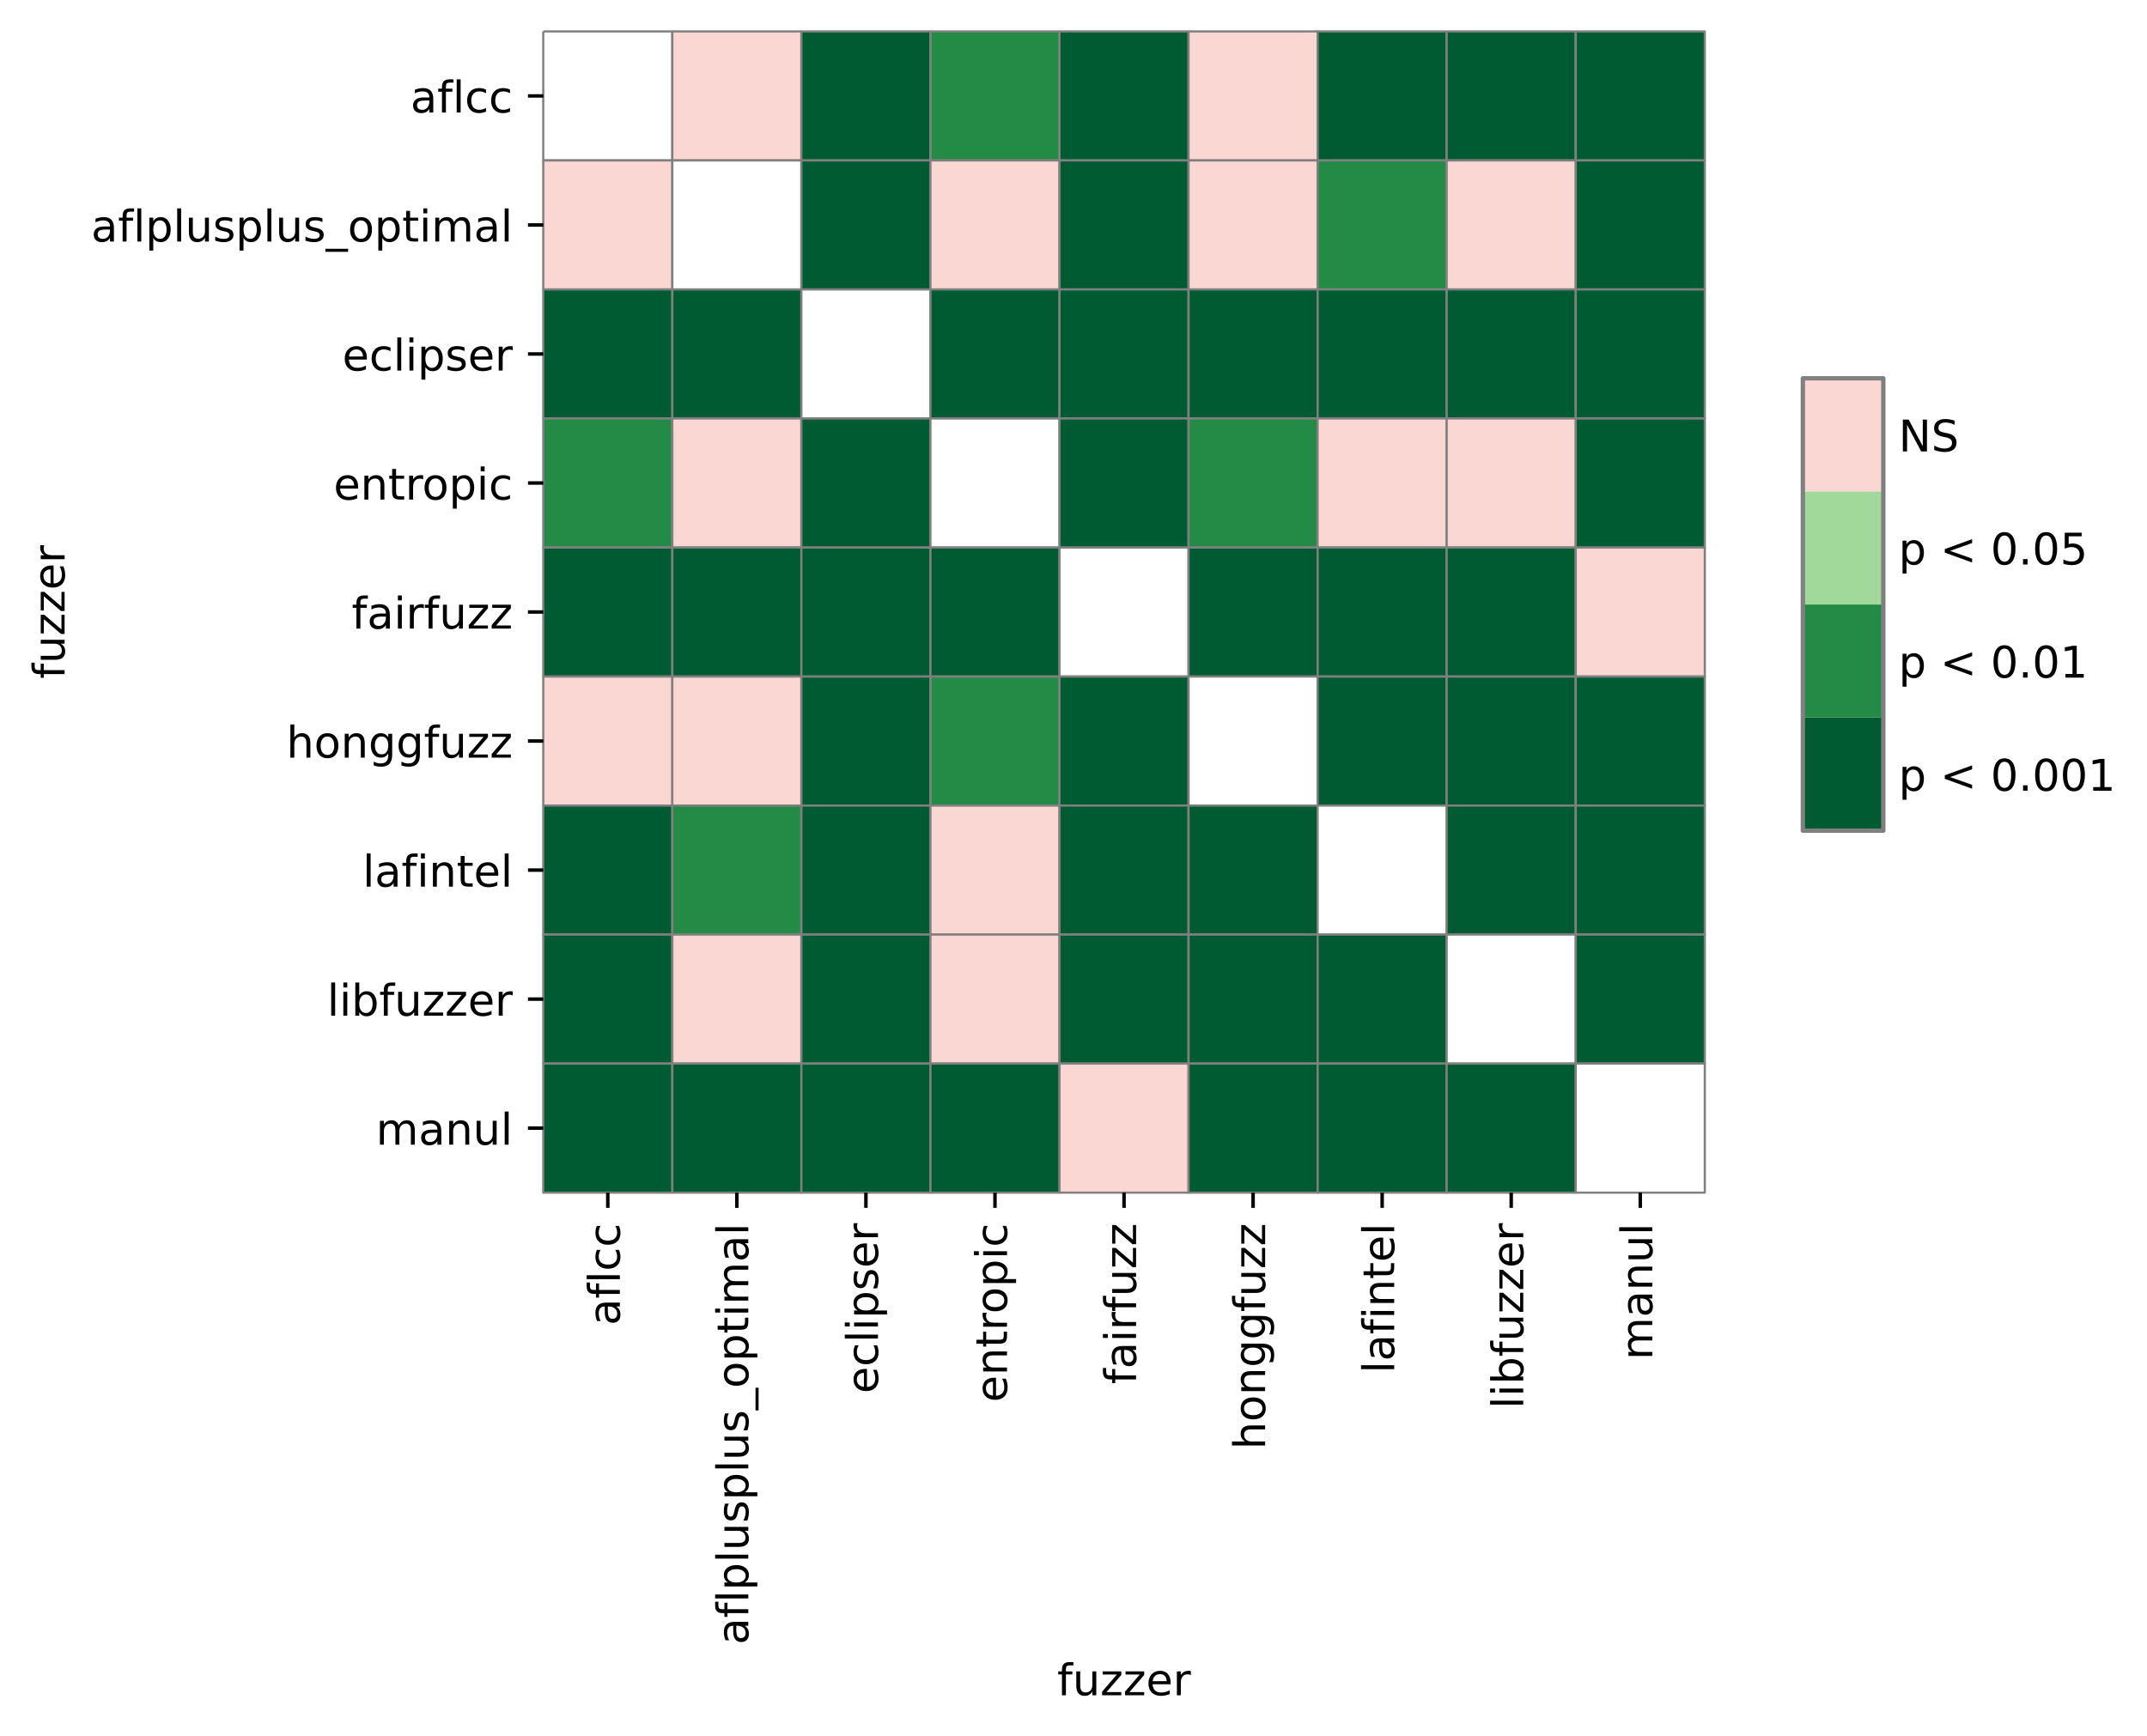<?xml version="1.0" encoding="utf-8" standalone="no"?>
<!DOCTYPE svg PUBLIC "-//W3C//DTD SVG 1.1//EN"
  "http://www.w3.org/Graphics/SVG/1.1/DTD/svg11.dtd">
<!-- Created with matplotlib (https://matplotlib.org/) -->
<svg height="397.776pt" version="1.1" viewBox="0 0 491.885 397.776" width="491.885pt" xmlns="http://www.w3.org/2000/svg" xmlns:xlink="http://www.w3.org/1999/xlink">
 <defs>
  <style type="text/css">*{stroke-linecap:butt;stroke-linejoin:round;}</style>
 </defs>
 <g id="figure_1">
  <g id="patch_1">
   <path d="M 0 397.776 
L 491.885 397.776 
L 491.885 0 
L 0 0 
z
" style="fill:#ffffff;"/>
  </g>
  <g id="axes_1">
   <g id="patch_2">
    <path d="M 124.464 273.312 
L 390.576 273.312 
L 390.576 7.2 
L 124.464 7.2 
z
" style="fill:#ffffff;"/>
   </g>
   <g id="QuadMesh_1">
    <path d="M 124.464 7.2 
L 154.032 7.2 
L 154.032 36.768 
L 124.464 36.768 
L 124.464 7.2 
" style="fill:#ffffff;stroke:#808080;stroke-width:0.5;"/>
    <path d="M 154.032 7.2 
L 183.6 7.2 
L 183.6 36.768 
L 154.032 36.768 
L 154.032 7.2 
" style="fill:#fbd7d4;stroke:#808080;stroke-width:0.5;"/>
    <path d="M 183.6 7.2 
L 213.168 7.2 
L 213.168 36.768 
L 183.6 36.768 
L 183.6 7.2 
" style="fill:#005a32;stroke:#808080;stroke-width:0.5;"/>
    <path d="M 213.168 7.2 
L 242.736 7.2 
L 242.736 36.768 
L 213.168 36.768 
L 213.168 7.2 
" style="fill:#238b45;stroke:#808080;stroke-width:0.5;"/>
    <path d="M 242.736 7.2 
L 272.304 7.2 
L 272.304 36.768 
L 242.736 36.768 
L 242.736 7.2 
" style="fill:#005a32;stroke:#808080;stroke-width:0.5;"/>
    <path d="M 272.304 7.2 
L 301.872 7.2 
L 301.872 36.768 
L 272.304 36.768 
L 272.304 7.2 
" style="fill:#fbd7d4;stroke:#808080;stroke-width:0.5;"/>
    <path d="M 301.872 7.2 
L 331.44 7.2 
L 331.44 36.768 
L 301.872 36.768 
L 301.872 7.2 
" style="fill:#005a32;stroke:#808080;stroke-width:0.5;"/>
    <path d="M 331.44 7.2 
L 361.008 7.2 
L 361.008 36.768 
L 331.44 36.768 
L 331.44 7.2 
" style="fill:#005a32;stroke:#808080;stroke-width:0.5;"/>
    <path d="M 361.008 7.2 
L 390.576 7.2 
L 390.576 36.768 
L 361.008 36.768 
L 361.008 7.2 
" style="fill:#005a32;stroke:#808080;stroke-width:0.5;"/>
    <path d="M 124.464 36.768 
L 154.032 36.768 
L 154.032 66.336 
L 124.464 66.336 
L 124.464 36.768 
" style="fill:#fbd7d4;stroke:#808080;stroke-width:0.5;"/>
    <path d="M 154.032 36.768 
L 183.6 36.768 
L 183.6 66.336 
L 154.032 66.336 
L 154.032 36.768 
" style="fill:#ffffff;stroke:#808080;stroke-width:0.5;"/>
    <path d="M 183.6 36.768 
L 213.168 36.768 
L 213.168 66.336 
L 183.6 66.336 
L 183.6 36.768 
" style="fill:#005a32;stroke:#808080;stroke-width:0.5;"/>
    <path d="M 213.168 36.768 
L 242.736 36.768 
L 242.736 66.336 
L 213.168 66.336 
L 213.168 36.768 
" style="fill:#fbd7d4;stroke:#808080;stroke-width:0.5;"/>
    <path d="M 242.736 36.768 
L 272.304 36.768 
L 272.304 66.336 
L 242.736 66.336 
L 242.736 36.768 
" style="fill:#005a32;stroke:#808080;stroke-width:0.5;"/>
    <path d="M 272.304 36.768 
L 301.872 36.768 
L 301.872 66.336 
L 272.304 66.336 
L 272.304 36.768 
" style="fill:#fbd7d4;stroke:#808080;stroke-width:0.5;"/>
    <path d="M 301.872 36.768 
L 331.44 36.768 
L 331.44 66.336 
L 301.872 66.336 
L 301.872 36.768 
" style="fill:#238b45;stroke:#808080;stroke-width:0.5;"/>
    <path d="M 331.44 36.768 
L 361.008 36.768 
L 361.008 66.336 
L 331.44 66.336 
L 331.44 36.768 
" style="fill:#fbd7d4;stroke:#808080;stroke-width:0.5;"/>
    <path d="M 361.008 36.768 
L 390.576 36.768 
L 390.576 66.336 
L 361.008 66.336 
L 361.008 36.768 
" style="fill:#005a32;stroke:#808080;stroke-width:0.5;"/>
    <path d="M 124.464 66.336 
L 154.032 66.336 
L 154.032 95.904 
L 124.464 95.904 
L 124.464 66.336 
" style="fill:#005a32;stroke:#808080;stroke-width:0.5;"/>
    <path d="M 154.032 66.336 
L 183.6 66.336 
L 183.6 95.904 
L 154.032 95.904 
L 154.032 66.336 
" style="fill:#005a32;stroke:#808080;stroke-width:0.5;"/>
    <path d="M 183.6 66.336 
L 213.168 66.336 
L 213.168 95.904 
L 183.6 95.904 
L 183.6 66.336 
" style="fill:#ffffff;stroke:#808080;stroke-width:0.5;"/>
    <path d="M 213.168 66.336 
L 242.736 66.336 
L 242.736 95.904 
L 213.168 95.904 
L 213.168 66.336 
" style="fill:#005a32;stroke:#808080;stroke-width:0.5;"/>
    <path d="M 242.736 66.336 
L 272.304 66.336 
L 272.304 95.904 
L 242.736 95.904 
L 242.736 66.336 
" style="fill:#005a32;stroke:#808080;stroke-width:0.5;"/>
    <path d="M 272.304 66.336 
L 301.872 66.336 
L 301.872 95.904 
L 272.304 95.904 
L 272.304 66.336 
" style="fill:#005a32;stroke:#808080;stroke-width:0.5;"/>
    <path d="M 301.872 66.336 
L 331.44 66.336 
L 331.44 95.904 
L 301.872 95.904 
L 301.872 66.336 
" style="fill:#005a32;stroke:#808080;stroke-width:0.5;"/>
    <path d="M 331.44 66.336 
L 361.008 66.336 
L 361.008 95.904 
L 331.44 95.904 
L 331.44 66.336 
" style="fill:#005a32;stroke:#808080;stroke-width:0.5;"/>
    <path d="M 361.008 66.336 
L 390.576 66.336 
L 390.576 95.904 
L 361.008 95.904 
L 361.008 66.336 
" style="fill:#005a32;stroke:#808080;stroke-width:0.5;"/>
    <path d="M 124.464 95.904 
L 154.032 95.904 
L 154.032 125.472 
L 124.464 125.472 
L 124.464 95.904 
" style="fill:#238b45;stroke:#808080;stroke-width:0.5;"/>
    <path d="M 154.032 95.904 
L 183.6 95.904 
L 183.6 125.472 
L 154.032 125.472 
L 154.032 95.904 
" style="fill:#fbd7d4;stroke:#808080;stroke-width:0.5;"/>
    <path d="M 183.6 95.904 
L 213.168 95.904 
L 213.168 125.472 
L 183.6 125.472 
L 183.6 95.904 
" style="fill:#005a32;stroke:#808080;stroke-width:0.5;"/>
    <path d="M 213.168 95.904 
L 242.736 95.904 
L 242.736 125.472 
L 213.168 125.472 
L 213.168 95.904 
" style="fill:#ffffff;stroke:#808080;stroke-width:0.5;"/>
    <path d="M 242.736 95.904 
L 272.304 95.904 
L 272.304 125.472 
L 242.736 125.472 
L 242.736 95.904 
" style="fill:#005a32;stroke:#808080;stroke-width:0.5;"/>
    <path d="M 272.304 95.904 
L 301.872 95.904 
L 301.872 125.472 
L 272.304 125.472 
L 272.304 95.904 
" style="fill:#238b45;stroke:#808080;stroke-width:0.5;"/>
    <path d="M 301.872 95.904 
L 331.44 95.904 
L 331.44 125.472 
L 301.872 125.472 
L 301.872 95.904 
" style="fill:#fbd7d4;stroke:#808080;stroke-width:0.5;"/>
    <path d="M 331.44 95.904 
L 361.008 95.904 
L 361.008 125.472 
L 331.44 125.472 
L 331.44 95.904 
" style="fill:#fbd7d4;stroke:#808080;stroke-width:0.5;"/>
    <path d="M 361.008 95.904 
L 390.576 95.904 
L 390.576 125.472 
L 361.008 125.472 
L 361.008 95.904 
" style="fill:#005a32;stroke:#808080;stroke-width:0.5;"/>
    <path d="M 124.464 125.472 
L 154.032 125.472 
L 154.032 155.04 
L 124.464 155.04 
L 124.464 125.472 
" style="fill:#005a32;stroke:#808080;stroke-width:0.5;"/>
    <path d="M 154.032 125.472 
L 183.6 125.472 
L 183.6 155.04 
L 154.032 155.04 
L 154.032 125.472 
" style="fill:#005a32;stroke:#808080;stroke-width:0.5;"/>
    <path d="M 183.6 125.472 
L 213.168 125.472 
L 213.168 155.04 
L 183.6 155.04 
L 183.6 125.472 
" style="fill:#005a32;stroke:#808080;stroke-width:0.5;"/>
    <path d="M 213.168 125.472 
L 242.736 125.472 
L 242.736 155.04 
L 213.168 155.04 
L 213.168 125.472 
" style="fill:#005a32;stroke:#808080;stroke-width:0.5;"/>
    <path d="M 242.736 125.472 
L 272.304 125.472 
L 272.304 155.04 
L 242.736 155.04 
L 242.736 125.472 
" style="fill:#ffffff;stroke:#808080;stroke-width:0.5;"/>
    <path d="M 272.304 125.472 
L 301.872 125.472 
L 301.872 155.04 
L 272.304 155.04 
L 272.304 125.472 
" style="fill:#005a32;stroke:#808080;stroke-width:0.5;"/>
    <path d="M 301.872 125.472 
L 331.44 125.472 
L 331.44 155.04 
L 301.872 155.04 
L 301.872 125.472 
" style="fill:#005a32;stroke:#808080;stroke-width:0.5;"/>
    <path d="M 331.44 125.472 
L 361.008 125.472 
L 361.008 155.04 
L 331.44 155.04 
L 331.44 125.472 
" style="fill:#005a32;stroke:#808080;stroke-width:0.5;"/>
    <path d="M 361.008 125.472 
L 390.576 125.472 
L 390.576 155.04 
L 361.008 155.04 
L 361.008 125.472 
" style="fill:#fbd7d4;stroke:#808080;stroke-width:0.5;"/>
    <path d="M 124.464 155.04 
L 154.032 155.04 
L 154.032 184.608 
L 124.464 184.608 
L 124.464 155.04 
" style="fill:#fbd7d4;stroke:#808080;stroke-width:0.5;"/>
    <path d="M 154.032 155.04 
L 183.6 155.04 
L 183.6 184.608 
L 154.032 184.608 
L 154.032 155.04 
" style="fill:#fbd7d4;stroke:#808080;stroke-width:0.5;"/>
    <path d="M 183.6 155.04 
L 213.168 155.04 
L 213.168 184.608 
L 183.6 184.608 
L 183.6 155.04 
" style="fill:#005a32;stroke:#808080;stroke-width:0.5;"/>
    <path d="M 213.168 155.04 
L 242.736 155.04 
L 242.736 184.608 
L 213.168 184.608 
L 213.168 155.04 
" style="fill:#238b45;stroke:#808080;stroke-width:0.5;"/>
    <path d="M 242.736 155.04 
L 272.304 155.04 
L 272.304 184.608 
L 242.736 184.608 
L 242.736 155.04 
" style="fill:#005a32;stroke:#808080;stroke-width:0.5;"/>
    <path d="M 272.304 155.04 
L 301.872 155.04 
L 301.872 184.608 
L 272.304 184.608 
L 272.304 155.04 
" style="fill:#ffffff;stroke:#808080;stroke-width:0.5;"/>
    <path d="M 301.872 155.04 
L 331.44 155.04 
L 331.44 184.608 
L 301.872 184.608 
L 301.872 155.04 
" style="fill:#005a32;stroke:#808080;stroke-width:0.5;"/>
    <path d="M 331.44 155.04 
L 361.008 155.04 
L 361.008 184.608 
L 331.44 184.608 
L 331.44 155.04 
" style="fill:#005a32;stroke:#808080;stroke-width:0.5;"/>
    <path d="M 361.008 155.04 
L 390.576 155.04 
L 390.576 184.608 
L 361.008 184.608 
L 361.008 155.04 
" style="fill:#005a32;stroke:#808080;stroke-width:0.5;"/>
    <path d="M 124.464 184.608 
L 154.032 184.608 
L 154.032 214.176 
L 124.464 214.176 
L 124.464 184.608 
" style="fill:#005a32;stroke:#808080;stroke-width:0.5;"/>
    <path d="M 154.032 184.608 
L 183.6 184.608 
L 183.6 214.176 
L 154.032 214.176 
L 154.032 184.608 
" style="fill:#238b45;stroke:#808080;stroke-width:0.5;"/>
    <path d="M 183.6 184.608 
L 213.168 184.608 
L 213.168 214.176 
L 183.6 214.176 
L 183.6 184.608 
" style="fill:#005a32;stroke:#808080;stroke-width:0.5;"/>
    <path d="M 213.168 184.608 
L 242.736 184.608 
L 242.736 214.176 
L 213.168 214.176 
L 213.168 184.608 
" style="fill:#fbd7d4;stroke:#808080;stroke-width:0.5;"/>
    <path d="M 242.736 184.608 
L 272.304 184.608 
L 272.304 214.176 
L 242.736 214.176 
L 242.736 184.608 
" style="fill:#005a32;stroke:#808080;stroke-width:0.5;"/>
    <path d="M 272.304 184.608 
L 301.872 184.608 
L 301.872 214.176 
L 272.304 214.176 
L 272.304 184.608 
" style="fill:#005a32;stroke:#808080;stroke-width:0.5;"/>
    <path d="M 301.872 184.608 
L 331.44 184.608 
L 331.44 214.176 
L 301.872 214.176 
L 301.872 184.608 
" style="fill:#ffffff;stroke:#808080;stroke-width:0.5;"/>
    <path d="M 331.44 184.608 
L 361.008 184.608 
L 361.008 214.176 
L 331.44 214.176 
L 331.44 184.608 
" style="fill:#005a32;stroke:#808080;stroke-width:0.5;"/>
    <path d="M 361.008 184.608 
L 390.576 184.608 
L 390.576 214.176 
L 361.008 214.176 
L 361.008 184.608 
" style="fill:#005a32;stroke:#808080;stroke-width:0.5;"/>
    <path d="M 124.464 214.176 
L 154.032 214.176 
L 154.032 243.744 
L 124.464 243.744 
L 124.464 214.176 
" style="fill:#005a32;stroke:#808080;stroke-width:0.5;"/>
    <path d="M 154.032 214.176 
L 183.6 214.176 
L 183.6 243.744 
L 154.032 243.744 
L 154.032 214.176 
" style="fill:#fbd7d4;stroke:#808080;stroke-width:0.5;"/>
    <path d="M 183.6 214.176 
L 213.168 214.176 
L 213.168 243.744 
L 183.6 243.744 
L 183.6 214.176 
" style="fill:#005a32;stroke:#808080;stroke-width:0.5;"/>
    <path d="M 213.168 214.176 
L 242.736 214.176 
L 242.736 243.744 
L 213.168 243.744 
L 213.168 214.176 
" style="fill:#fbd7d4;stroke:#808080;stroke-width:0.5;"/>
    <path d="M 242.736 214.176 
L 272.304 214.176 
L 272.304 243.744 
L 242.736 243.744 
L 242.736 214.176 
" style="fill:#005a32;stroke:#808080;stroke-width:0.5;"/>
    <path d="M 272.304 214.176 
L 301.872 214.176 
L 301.872 243.744 
L 272.304 243.744 
L 272.304 214.176 
" style="fill:#005a32;stroke:#808080;stroke-width:0.5;"/>
    <path d="M 301.872 214.176 
L 331.44 214.176 
L 331.44 243.744 
L 301.872 243.744 
L 301.872 214.176 
" style="fill:#005a32;stroke:#808080;stroke-width:0.5;"/>
    <path d="M 331.44 214.176 
L 361.008 214.176 
L 361.008 243.744 
L 331.44 243.744 
L 331.44 214.176 
" style="fill:#ffffff;stroke:#808080;stroke-width:0.5;"/>
    <path d="M 361.008 214.176 
L 390.576 214.176 
L 390.576 243.744 
L 361.008 243.744 
L 361.008 214.176 
" style="fill:#005a32;stroke:#808080;stroke-width:0.5;"/>
    <path d="M 124.464 243.744 
L 154.032 243.744 
L 154.032 273.312 
L 124.464 273.312 
L 124.464 243.744 
" style="fill:#005a32;stroke:#808080;stroke-width:0.5;"/>
    <path d="M 154.032 243.744 
L 183.6 243.744 
L 183.6 273.312 
L 154.032 273.312 
L 154.032 243.744 
" style="fill:#005a32;stroke:#808080;stroke-width:0.5;"/>
    <path d="M 183.6 243.744 
L 213.168 243.744 
L 213.168 273.312 
L 183.6 273.312 
L 183.6 243.744 
" style="fill:#005a32;stroke:#808080;stroke-width:0.5;"/>
    <path d="M 213.168 243.744 
L 242.736 243.744 
L 242.736 273.312 
L 213.168 273.312 
L 213.168 243.744 
" style="fill:#005a32;stroke:#808080;stroke-width:0.5;"/>
    <path d="M 242.736 243.744 
L 272.304 243.744 
L 272.304 273.312 
L 242.736 273.312 
L 242.736 243.744 
" style="fill:#fbd7d4;stroke:#808080;stroke-width:0.5;"/>
    <path d="M 272.304 243.744 
L 301.872 243.744 
L 301.872 273.312 
L 272.304 273.312 
L 272.304 243.744 
" style="fill:#005a32;stroke:#808080;stroke-width:0.5;"/>
    <path d="M 301.872 243.744 
L 331.44 243.744 
L 331.44 273.312 
L 301.872 273.312 
L 301.872 243.744 
" style="fill:#005a32;stroke:#808080;stroke-width:0.5;"/>
    <path d="M 331.44 243.744 
L 361.008 243.744 
L 361.008 273.312 
L 331.44 273.312 
L 331.44 243.744 
" style="fill:#005a32;stroke:#808080;stroke-width:0.5;"/>
    <path d="M 361.008 243.744 
L 390.576 243.744 
L 390.576 273.312 
L 361.008 273.312 
L 361.008 243.744 
" style="fill:#ffffff;stroke:#808080;stroke-width:0.5;"/>
   </g>
   <g id="matplotlib.axis_1">
    <g id="xtick_1">
     <g id="line2d_1">
      <defs>
       <path d="M 0 0 
L 0 3.5 
" id="m514fa813bd" style="stroke:#000000;stroke-width:0.8;"/>
      </defs>
      <g>
       <use style="stroke:#000000;stroke-width:0.8;" x="139.248" xlink:href="#m514fa813bd" y="273.312"/>
      </g>
     </g>
     <g id="text_1">
      <!-- aflcc -->
      <g transform="translate(142.007 303.735)rotate(-90)scale(0.1 -0.1)">
       <defs>
        <path d="M 34.281 27.484 
Q 23.391 27.484 19.188 25 
Q 14.984 22.516 14.984 16.5 
Q 14.984 11.719 18.141 8.906 
Q 21.297 6.109 26.703 6.109 
Q 34.188 6.109 38.703 11.406 
Q 43.219 16.703 43.219 25.484 
L 43.219 27.484 
z
M 52.203 31.203 
L 52.203 0 
L 43.219 0 
L 43.219 8.297 
Q 40.141 3.328 35.547 0.953 
Q 30.953 -1.422 24.312 -1.422 
Q 15.922 -1.422 10.953 3.297 
Q 6 8.016 6 15.922 
Q 6 25.141 12.172 29.828 
Q 18.359 34.516 30.609 34.516 
L 43.219 34.516 
L 43.219 35.406 
Q 43.219 41.609 39.141 45 
Q 35.062 48.391 27.688 48.391 
Q 23 48.391 18.547 47.266 
Q 14.109 46.141 10.016 43.891 
L 10.016 52.203 
Q 14.938 54.109 19.578 55.047 
Q 24.219 56 28.609 56 
Q 40.484 56 46.344 49.844 
Q 52.203 43.703 52.203 31.203 
z
" id="DejaVuSans-97"/>
        <path d="M 37.109 75.984 
L 37.109 68.5 
L 28.516 68.5 
Q 23.688 68.5 21.797 66.547 
Q 19.922 64.594 19.922 59.516 
L 19.922 54.688 
L 34.719 54.688 
L 34.719 47.703 
L 19.922 47.703 
L 19.922 0 
L 10.891 0 
L 10.891 47.703 
L 2.297 47.703 
L 2.297 54.688 
L 10.891 54.688 
L 10.891 58.5 
Q 10.891 67.625 15.141 71.797 
Q 19.391 75.984 28.609 75.984 
z
" id="DejaVuSans-102"/>
        <path d="M 9.422 75.984 
L 18.406 75.984 
L 18.406 0 
L 9.422 0 
z
" id="DejaVuSans-108"/>
        <path d="M 48.781 52.594 
L 48.781 44.188 
Q 44.969 46.297 41.141 47.344 
Q 37.312 48.391 33.406 48.391 
Q 24.656 48.391 19.812 42.844 
Q 14.984 37.312 14.984 27.297 
Q 14.984 17.281 19.812 11.734 
Q 24.656 6.203 33.406 6.203 
Q 37.312 6.203 41.141 7.25 
Q 44.969 8.297 48.781 10.406 
L 48.781 2.094 
Q 45.016 0.344 40.984 -0.531 
Q 36.969 -1.422 32.422 -1.422 
Q 20.062 -1.422 12.781 6.344 
Q 5.516 14.109 5.516 27.297 
Q 5.516 40.672 12.859 48.328 
Q 20.219 56 33.016 56 
Q 37.156 56 41.109 55.141 
Q 45.062 54.297 48.781 52.594 
z
" id="DejaVuSans-99"/>
       </defs>
       <use xlink:href="#DejaVuSans-97"/>
       <use x="61.279" xlink:href="#DejaVuSans-102"/>
       <use x="96.484" xlink:href="#DejaVuSans-108"/>
       <use x="124.268" xlink:href="#DejaVuSans-99"/>
       <use x="179.248" xlink:href="#DejaVuSans-99"/>
      </g>
     </g>
    </g>
    <g id="xtick_2">
     <g id="line2d_2">
      <g>
       <use style="stroke:#000000;stroke-width:0.8;" x="168.816" xlink:href="#m514fa813bd" y="273.312"/>
      </g>
     </g>
     <g id="text_2">
      <!-- aflplusplus_optimal -->
      <g transform="translate(171.436 376.898)rotate(-90)scale(0.1 -0.1)">
       <defs>
        <path d="M 18.109 8.203 
L 18.109 -20.797 
L 9.078 -20.797 
L 9.078 54.688 
L 18.109 54.688 
L 18.109 46.391 
Q 20.953 51.266 25.266 53.625 
Q 29.594 56 35.594 56 
Q 45.562 56 51.781 48.094 
Q 58.016 40.188 58.016 27.297 
Q 58.016 14.406 51.781 6.484 
Q 45.562 -1.422 35.594 -1.422 
Q 29.594 -1.422 25.266 0.953 
Q 20.953 3.328 18.109 8.203 
z
M 48.688 27.297 
Q 48.688 37.203 44.609 42.844 
Q 40.531 48.484 33.406 48.484 
Q 26.266 48.484 22.188 42.844 
Q 18.109 37.203 18.109 27.297 
Q 18.109 17.391 22.188 11.75 
Q 26.266 6.109 33.406 6.109 
Q 40.531 6.109 44.609 11.75 
Q 48.688 17.391 48.688 27.297 
z
" id="DejaVuSans-112"/>
        <path d="M 8.5 21.578 
L 8.5 54.688 
L 17.484 54.688 
L 17.484 21.922 
Q 17.484 14.156 20.5 10.266 
Q 23.531 6.391 29.594 6.391 
Q 36.859 6.391 41.078 11.031 
Q 45.312 15.672 45.312 23.688 
L 45.312 54.688 
L 54.297 54.688 
L 54.297 0 
L 45.312 0 
L 45.312 8.406 
Q 42.047 3.422 37.719 1 
Q 33.406 -1.422 27.688 -1.422 
Q 18.266 -1.422 13.375 4.438 
Q 8.5 10.297 8.5 21.578 
z
M 31.109 56 
z
" id="DejaVuSans-117"/>
        <path d="M 44.281 53.078 
L 44.281 44.578 
Q 40.484 46.531 36.375 47.5 
Q 32.281 48.484 27.875 48.484 
Q 21.188 48.484 17.844 46.438 
Q 14.5 44.391 14.5 40.281 
Q 14.5 37.156 16.891 35.375 
Q 19.281 33.594 26.516 31.984 
L 29.594 31.297 
Q 39.156 29.25 43.188 25.516 
Q 47.219 21.781 47.219 15.094 
Q 47.219 7.469 41.188 3.016 
Q 35.156 -1.422 24.609 -1.422 
Q 20.219 -1.422 15.453 -0.562 
Q 10.688 0.297 5.422 2 
L 5.422 11.281 
Q 10.406 8.688 15.234 7.391 
Q 20.062 6.109 24.812 6.109 
Q 31.156 6.109 34.562 8.281 
Q 37.984 10.453 37.984 14.406 
Q 37.984 18.062 35.516 20.016 
Q 33.062 21.969 24.703 23.781 
L 21.578 24.516 
Q 13.234 26.266 9.516 29.906 
Q 5.812 33.547 5.812 39.891 
Q 5.812 47.609 11.281 51.797 
Q 16.75 56 26.812 56 
Q 31.781 56 36.172 55.266 
Q 40.578 54.547 44.281 53.078 
z
" id="DejaVuSans-115"/>
        <path d="M 50.984 -16.609 
L 50.984 -23.578 
L -0.984 -23.578 
L -0.984 -16.609 
z
" id="DejaVuSans-95"/>
        <path d="M 30.609 48.391 
Q 23.391 48.391 19.188 42.75 
Q 14.984 37.109 14.984 27.297 
Q 14.984 17.484 19.156 11.844 
Q 23.344 6.203 30.609 6.203 
Q 37.797 6.203 41.984 11.859 
Q 46.188 17.531 46.188 27.297 
Q 46.188 37.016 41.984 42.703 
Q 37.797 48.391 30.609 48.391 
z
M 30.609 56 
Q 42.328 56 49.016 48.375 
Q 55.719 40.766 55.719 27.297 
Q 55.719 13.875 49.016 6.219 
Q 42.328 -1.422 30.609 -1.422 
Q 18.844 -1.422 12.172 6.219 
Q 5.516 13.875 5.516 27.297 
Q 5.516 40.766 12.172 48.375 
Q 18.844 56 30.609 56 
z
" id="DejaVuSans-111"/>
        <path d="M 18.312 70.219 
L 18.312 54.688 
L 36.812 54.688 
L 36.812 47.703 
L 18.312 47.703 
L 18.312 18.016 
Q 18.312 11.328 20.141 9.422 
Q 21.969 7.516 27.594 7.516 
L 36.812 7.516 
L 36.812 0 
L 27.594 0 
Q 17.188 0 13.234 3.875 
Q 9.281 7.766 9.281 18.016 
L 9.281 47.703 
L 2.688 47.703 
L 2.688 54.688 
L 9.281 54.688 
L 9.281 70.219 
z
" id="DejaVuSans-116"/>
        <path d="M 9.422 54.688 
L 18.406 54.688 
L 18.406 0 
L 9.422 0 
z
M 9.422 75.984 
L 18.406 75.984 
L 18.406 64.594 
L 9.422 64.594 
z
" id="DejaVuSans-105"/>
        <path d="M 52 44.188 
Q 55.375 50.25 60.062 53.125 
Q 64.75 56 71.094 56 
Q 79.641 56 84.281 50.016 
Q 88.922 44.047 88.922 33.016 
L 88.922 0 
L 79.891 0 
L 79.891 32.719 
Q 79.891 40.578 77.094 44.375 
Q 74.312 48.188 68.609 48.188 
Q 61.625 48.188 57.562 43.547 
Q 53.516 38.922 53.516 30.906 
L 53.516 0 
L 44.484 0 
L 44.484 32.719 
Q 44.484 40.625 41.703 44.406 
Q 38.922 48.188 33.109 48.188 
Q 26.219 48.188 22.156 43.531 
Q 18.109 38.875 18.109 30.906 
L 18.109 0 
L 9.078 0 
L 9.078 54.688 
L 18.109 54.688 
L 18.109 46.188 
Q 21.188 51.219 25.484 53.609 
Q 29.781 56 35.688 56 
Q 41.656 56 45.828 52.969 
Q 50 49.953 52 44.188 
z
" id="DejaVuSans-109"/>
       </defs>
       <use xlink:href="#DejaVuSans-97"/>
       <use x="61.279" xlink:href="#DejaVuSans-102"/>
       <use x="96.484" xlink:href="#DejaVuSans-108"/>
       <use x="124.268" xlink:href="#DejaVuSans-112"/>
       <use x="187.744" xlink:href="#DejaVuSans-108"/>
       <use x="215.527" xlink:href="#DejaVuSans-117"/>
       <use x="278.906" xlink:href="#DejaVuSans-115"/>
       <use x="331.006" xlink:href="#DejaVuSans-112"/>
       <use x="394.482" xlink:href="#DejaVuSans-108"/>
       <use x="422.266" xlink:href="#DejaVuSans-117"/>
       <use x="485.645" xlink:href="#DejaVuSans-115"/>
       <use x="537.744" xlink:href="#DejaVuSans-95"/>
       <use x="587.744" xlink:href="#DejaVuSans-111"/>
       <use x="648.926" xlink:href="#DejaVuSans-112"/>
       <use x="712.402" xlink:href="#DejaVuSans-116"/>
       <use x="751.611" xlink:href="#DejaVuSans-105"/>
       <use x="779.395" xlink:href="#DejaVuSans-109"/>
       <use x="876.807" xlink:href="#DejaVuSans-97"/>
       <use x="938.086" xlink:href="#DejaVuSans-108"/>
      </g>
     </g>
    </g>
    <g id="xtick_3">
     <g id="line2d_3">
      <g>
       <use style="stroke:#000000;stroke-width:0.8;" x="198.384" xlink:href="#m514fa813bd" y="273.312"/>
      </g>
     </g>
     <g id="text_3">
      <!-- eclipser -->
      <g transform="translate(201.143 319.342)rotate(-90)scale(0.1 -0.1)">
       <defs>
        <path d="M 56.203 29.594 
L 56.203 25.203 
L 14.891 25.203 
Q 15.484 15.922 20.484 11.062 
Q 25.484 6.203 34.422 6.203 
Q 39.594 6.203 44.453 7.469 
Q 49.312 8.734 54.109 11.281 
L 54.109 2.781 
Q 49.266 0.734 44.188 -0.344 
Q 39.109 -1.422 33.891 -1.422 
Q 20.797 -1.422 13.156 6.188 
Q 5.516 13.812 5.516 26.812 
Q 5.516 40.234 12.766 48.109 
Q 20.016 56 32.328 56 
Q 43.359 56 49.781 48.891 
Q 56.203 41.797 56.203 29.594 
z
M 47.219 32.234 
Q 47.125 39.594 43.094 43.984 
Q 39.062 48.391 32.422 48.391 
Q 24.906 48.391 20.391 44.141 
Q 15.875 39.891 15.188 32.172 
z
" id="DejaVuSans-101"/>
        <path d="M 41.109 46.297 
Q 39.594 47.172 37.812 47.578 
Q 36.031 48 33.891 48 
Q 26.266 48 22.188 43.047 
Q 18.109 38.094 18.109 28.812 
L 18.109 0 
L 9.078 0 
L 9.078 54.688 
L 18.109 54.688 
L 18.109 46.188 
Q 20.953 51.172 25.484 53.578 
Q 30.031 56 36.531 56 
Q 37.453 56 38.578 55.875 
Q 39.703 55.766 41.062 55.516 
z
" id="DejaVuSans-114"/>
       </defs>
       <use xlink:href="#DejaVuSans-101"/>
       <use x="61.523" xlink:href="#DejaVuSans-99"/>
       <use x="116.504" xlink:href="#DejaVuSans-108"/>
       <use x="144.287" xlink:href="#DejaVuSans-105"/>
       <use x="172.07" xlink:href="#DejaVuSans-112"/>
       <use x="235.547" xlink:href="#DejaVuSans-115"/>
       <use x="287.646" xlink:href="#DejaVuSans-101"/>
       <use x="349.17" xlink:href="#DejaVuSans-114"/>
      </g>
     </g>
    </g>
    <g id="xtick_4">
     <g id="line2d_4">
      <g>
       <use style="stroke:#000000;stroke-width:0.8;" x="227.952" xlink:href="#m514fa813bd" y="273.312"/>
      </g>
     </g>
     <g id="text_4">
      <!-- entropic -->
      <g transform="translate(230.711 321.353)rotate(-90)scale(0.1 -0.1)">
       <defs>
        <path d="M 54.891 33.016 
L 54.891 0 
L 45.906 0 
L 45.906 32.719 
Q 45.906 40.484 42.875 44.328 
Q 39.844 48.188 33.797 48.188 
Q 26.516 48.188 22.312 43.547 
Q 18.109 38.922 18.109 30.906 
L 18.109 0 
L 9.078 0 
L 9.078 54.688 
L 18.109 54.688 
L 18.109 46.188 
Q 21.344 51.125 25.703 53.562 
Q 30.078 56 35.797 56 
Q 45.219 56 50.047 50.172 
Q 54.891 44.344 54.891 33.016 
z
" id="DejaVuSans-110"/>
       </defs>
       <use xlink:href="#DejaVuSans-101"/>
       <use x="61.523" xlink:href="#DejaVuSans-110"/>
       <use x="124.902" xlink:href="#DejaVuSans-116"/>
       <use x="164.111" xlink:href="#DejaVuSans-114"/>
       <use x="202.975" xlink:href="#DejaVuSans-111"/>
       <use x="264.156" xlink:href="#DejaVuSans-112"/>
       <use x="327.633" xlink:href="#DejaVuSans-105"/>
       <use x="355.416" xlink:href="#DejaVuSans-99"/>
      </g>
     </g>
    </g>
    <g id="xtick_5">
     <g id="line2d_5">
      <g>
       <use style="stroke:#000000;stroke-width:0.8;" x="257.52" xlink:href="#m514fa813bd" y="273.312"/>
      </g>
     </g>
     <g id="text_5">
      <!-- fairfuzz -->
      <g transform="translate(260.279 317.204)rotate(-90)scale(0.1 -0.1)">
       <defs>
        <path d="M 5.516 54.688 
L 48.188 54.688 
L 48.188 46.484 
L 14.406 7.172 
L 48.188 7.172 
L 48.188 0 
L 4.297 0 
L 4.297 8.203 
L 38.094 47.516 
L 5.516 47.516 
z
" id="DejaVuSans-122"/>
       </defs>
       <use xlink:href="#DejaVuSans-102"/>
       <use x="35.205" xlink:href="#DejaVuSans-97"/>
       <use x="96.484" xlink:href="#DejaVuSans-105"/>
       <use x="124.268" xlink:href="#DejaVuSans-114"/>
       <use x="165.381" xlink:href="#DejaVuSans-102"/>
       <use x="200.586" xlink:href="#DejaVuSans-117"/>
       <use x="263.965" xlink:href="#DejaVuSans-122"/>
       <use x="316.455" xlink:href="#DejaVuSans-122"/>
      </g>
     </g>
    </g>
    <g id="xtick_6">
     <g id="line2d_6">
      <g>
       <use style="stroke:#000000;stroke-width:0.8;" x="287.088" xlink:href="#m514fa813bd" y="273.312"/>
      </g>
     </g>
     <g id="text_6">
      <!-- honggfuzz -->
      <g transform="translate(289.847 332.157)rotate(-90)scale(0.1 -0.1)">
       <defs>
        <path d="M 54.891 33.016 
L 54.891 0 
L 45.906 0 
L 45.906 32.719 
Q 45.906 40.484 42.875 44.328 
Q 39.844 48.188 33.797 48.188 
Q 26.516 48.188 22.312 43.547 
Q 18.109 38.922 18.109 30.906 
L 18.109 0 
L 9.078 0 
L 9.078 75.984 
L 18.109 75.984 
L 18.109 46.188 
Q 21.344 51.125 25.703 53.562 
Q 30.078 56 35.797 56 
Q 45.219 56 50.047 50.172 
Q 54.891 44.344 54.891 33.016 
z
" id="DejaVuSans-104"/>
        <path d="M 45.406 27.984 
Q 45.406 37.75 41.375 43.109 
Q 37.359 48.484 30.078 48.484 
Q 22.859 48.484 18.828 43.109 
Q 14.797 37.75 14.797 27.984 
Q 14.797 18.266 18.828 12.891 
Q 22.859 7.516 30.078 7.516 
Q 37.359 7.516 41.375 12.891 
Q 45.406 18.266 45.406 27.984 
z
M 54.391 6.781 
Q 54.391 -7.172 48.188 -13.984 
Q 42 -20.797 29.203 -20.797 
Q 24.469 -20.797 20.266 -20.094 
Q 16.062 -19.391 12.109 -17.922 
L 12.109 -9.188 
Q 16.062 -11.328 19.922 -12.344 
Q 23.781 -13.375 27.781 -13.375 
Q 36.625 -13.375 41.016 -8.766 
Q 45.406 -4.156 45.406 5.172 
L 45.406 9.625 
Q 42.625 4.781 38.281 2.391 
Q 33.938 0 27.875 0 
Q 17.828 0 11.672 7.656 
Q 5.516 15.328 5.516 27.984 
Q 5.516 40.672 11.672 48.328 
Q 17.828 56 27.875 56 
Q 33.938 56 38.281 53.609 
Q 42.625 51.219 45.406 46.391 
L 45.406 54.688 
L 54.391 54.688 
z
" id="DejaVuSans-103"/>
       </defs>
       <use xlink:href="#DejaVuSans-104"/>
       <use x="63.379" xlink:href="#DejaVuSans-111"/>
       <use x="124.561" xlink:href="#DejaVuSans-110"/>
       <use x="187.939" xlink:href="#DejaVuSans-103"/>
       <use x="251.416" xlink:href="#DejaVuSans-103"/>
       <use x="314.893" xlink:href="#DejaVuSans-102"/>
       <use x="350.098" xlink:href="#DejaVuSans-117"/>
       <use x="413.477" xlink:href="#DejaVuSans-122"/>
       <use x="465.967" xlink:href="#DejaVuSans-122"/>
      </g>
     </g>
    </g>
    <g id="xtick_7">
     <g id="line2d_7">
      <g>
       <use style="stroke:#000000;stroke-width:0.8;" x="316.656" xlink:href="#m514fa813bd" y="273.312"/>
      </g>
     </g>
     <g id="text_7">
      <!-- lafintel -->
      <g transform="translate(319.415 314.706)rotate(-90)scale(0.1 -0.1)">
       <use xlink:href="#DejaVuSans-108"/>
       <use x="27.783" xlink:href="#DejaVuSans-97"/>
       <use x="89.062" xlink:href="#DejaVuSans-102"/>
       <use x="124.268" xlink:href="#DejaVuSans-105"/>
       <use x="152.051" xlink:href="#DejaVuSans-110"/>
       <use x="215.43" xlink:href="#DejaVuSans-116"/>
       <use x="254.639" xlink:href="#DejaVuSans-101"/>
       <use x="316.162" xlink:href="#DejaVuSans-108"/>
      </g>
     </g>
    </g>
    <g id="xtick_8">
     <g id="line2d_8">
      <g>
       <use style="stroke:#000000;stroke-width:0.8;" x="346.224" xlink:href="#m514fa813bd" y="273.312"/>
      </g>
     </g>
     <g id="text_8">
      <!-- libfuzzer -->
      <g transform="translate(348.983 322.835)rotate(-90)scale(0.1 -0.1)">
       <defs>
        <path d="M 48.688 27.297 
Q 48.688 37.203 44.609 42.844 
Q 40.531 48.484 33.406 48.484 
Q 26.266 48.484 22.188 42.844 
Q 18.109 37.203 18.109 27.297 
Q 18.109 17.391 22.188 11.75 
Q 26.266 6.109 33.406 6.109 
Q 40.531 6.109 44.609 11.75 
Q 48.688 17.391 48.688 27.297 
z
M 18.109 46.391 
Q 20.953 51.266 25.266 53.625 
Q 29.594 56 35.594 56 
Q 45.562 56 51.781 48.094 
Q 58.016 40.188 58.016 27.297 
Q 58.016 14.406 51.781 6.484 
Q 45.562 -1.422 35.594 -1.422 
Q 29.594 -1.422 25.266 0.953 
Q 20.953 3.328 18.109 8.203 
L 18.109 0 
L 9.078 0 
L 9.078 75.984 
L 18.109 75.984 
z
" id="DejaVuSans-98"/>
       </defs>
       <use xlink:href="#DejaVuSans-108"/>
       <use x="27.783" xlink:href="#DejaVuSans-105"/>
       <use x="55.566" xlink:href="#DejaVuSans-98"/>
       <use x="119.043" xlink:href="#DejaVuSans-102"/>
       <use x="154.248" xlink:href="#DejaVuSans-117"/>
       <use x="217.627" xlink:href="#DejaVuSans-122"/>
       <use x="270.117" xlink:href="#DejaVuSans-122"/>
       <use x="322.607" xlink:href="#DejaVuSans-101"/>
       <use x="384.131" xlink:href="#DejaVuSans-114"/>
      </g>
     </g>
    </g>
    <g id="xtick_9">
     <g id="line2d_9">
      <g>
       <use style="stroke:#000000;stroke-width:0.8;" x="375.792" xlink:href="#m514fa813bd" y="273.312"/>
      </g>
     </g>
     <g id="text_9">
      <!-- manul -->
      <g transform="translate(378.551 311.634)rotate(-90)scale(0.1 -0.1)">
       <use xlink:href="#DejaVuSans-109"/>
       <use x="97.412" xlink:href="#DejaVuSans-97"/>
       <use x="158.691" xlink:href="#DejaVuSans-110"/>
       <use x="222.07" xlink:href="#DejaVuSans-117"/>
       <use x="285.449" xlink:href="#DejaVuSans-108"/>
      </g>
     </g>
    </g>
    <g id="text_10">
     <!-- fuzzer -->
     <g transform="translate(242.211 388.496)scale(0.1 -0.1)">
      <use xlink:href="#DejaVuSans-102"/>
      <use x="35.205" xlink:href="#DejaVuSans-117"/>
      <use x="98.584" xlink:href="#DejaVuSans-122"/>
      <use x="151.074" xlink:href="#DejaVuSans-122"/>
      <use x="203.564" xlink:href="#DejaVuSans-101"/>
      <use x="265.088" xlink:href="#DejaVuSans-114"/>
     </g>
    </g>
   </g>
   <g id="matplotlib.axis_2">
    <g id="ytick_1">
     <g id="line2d_10">
      <defs>
       <path d="M 0 0 
L -3.5 0 
" id="ma0b1e4d9b9" style="stroke:#000000;stroke-width:0.8;"/>
      </defs>
      <g>
       <use style="stroke:#000000;stroke-width:0.8;" x="124.464" xlink:href="#ma0b1e4d9b9" y="21.984"/>
      </g>
     </g>
     <g id="text_11">
      <!-- aflcc -->
      <g transform="translate(94.041 25.783)scale(0.1 -0.1)">
       <use xlink:href="#DejaVuSans-97"/>
       <use x="61.279" xlink:href="#DejaVuSans-102"/>
       <use x="96.484" xlink:href="#DejaVuSans-108"/>
       <use x="124.268" xlink:href="#DejaVuSans-99"/>
       <use x="179.248" xlink:href="#DejaVuSans-99"/>
      </g>
     </g>
    </g>
    <g id="ytick_2">
     <g id="line2d_11">
      <g>
       <use style="stroke:#000000;stroke-width:0.8;" x="124.464" xlink:href="#ma0b1e4d9b9" y="51.552"/>
      </g>
     </g>
     <g id="text_12">
      <!-- aflplusplus_optimal -->
      <g transform="translate(20.878 55.351)scale(0.1 -0.1)">
       <use xlink:href="#DejaVuSans-97"/>
       <use x="61.279" xlink:href="#DejaVuSans-102"/>
       <use x="96.484" xlink:href="#DejaVuSans-108"/>
       <use x="124.268" xlink:href="#DejaVuSans-112"/>
       <use x="187.744" xlink:href="#DejaVuSans-108"/>
       <use x="215.527" xlink:href="#DejaVuSans-117"/>
       <use x="278.906" xlink:href="#DejaVuSans-115"/>
       <use x="331.006" xlink:href="#DejaVuSans-112"/>
       <use x="394.482" xlink:href="#DejaVuSans-108"/>
       <use x="422.266" xlink:href="#DejaVuSans-117"/>
       <use x="485.645" xlink:href="#DejaVuSans-115"/>
       <use x="537.744" xlink:href="#DejaVuSans-95"/>
       <use x="587.744" xlink:href="#DejaVuSans-111"/>
       <use x="648.926" xlink:href="#DejaVuSans-112"/>
       <use x="712.402" xlink:href="#DejaVuSans-116"/>
       <use x="751.611" xlink:href="#DejaVuSans-105"/>
       <use x="779.395" xlink:href="#DejaVuSans-109"/>
       <use x="876.807" xlink:href="#DejaVuSans-97"/>
       <use x="938.086" xlink:href="#DejaVuSans-108"/>
      </g>
     </g>
    </g>
    <g id="ytick_3">
     <g id="line2d_12">
      <g>
       <use style="stroke:#000000;stroke-width:0.8;" x="124.464" xlink:href="#ma0b1e4d9b9" y="81.12"/>
      </g>
     </g>
     <g id="text_13">
      <!-- eclipser -->
      <g transform="translate(78.434 84.919)scale(0.1 -0.1)">
       <use xlink:href="#DejaVuSans-101"/>
       <use x="61.523" xlink:href="#DejaVuSans-99"/>
       <use x="116.504" xlink:href="#DejaVuSans-108"/>
       <use x="144.287" xlink:href="#DejaVuSans-105"/>
       <use x="172.07" xlink:href="#DejaVuSans-112"/>
       <use x="235.547" xlink:href="#DejaVuSans-115"/>
       <use x="287.646" xlink:href="#DejaVuSans-101"/>
       <use x="349.17" xlink:href="#DejaVuSans-114"/>
      </g>
     </g>
    </g>
    <g id="ytick_4">
     <g id="line2d_13">
      <g>
       <use style="stroke:#000000;stroke-width:0.8;" x="124.464" xlink:href="#ma0b1e4d9b9" y="110.688"/>
      </g>
     </g>
     <g id="text_14">
      <!-- entropic -->
      <g transform="translate(76.423 114.487)scale(0.1 -0.1)">
       <use xlink:href="#DejaVuSans-101"/>
       <use x="61.523" xlink:href="#DejaVuSans-110"/>
       <use x="124.902" xlink:href="#DejaVuSans-116"/>
       <use x="164.111" xlink:href="#DejaVuSans-114"/>
       <use x="202.975" xlink:href="#DejaVuSans-111"/>
       <use x="264.156" xlink:href="#DejaVuSans-112"/>
       <use x="327.633" xlink:href="#DejaVuSans-105"/>
       <use x="355.416" xlink:href="#DejaVuSans-99"/>
      </g>
     </g>
    </g>
    <g id="ytick_5">
     <g id="line2d_14">
      <g>
       <use style="stroke:#000000;stroke-width:0.8;" x="124.464" xlink:href="#ma0b1e4d9b9" y="140.256"/>
      </g>
     </g>
     <g id="text_15">
      <!-- fairfuzz -->
      <g transform="translate(80.572 144.055)scale(0.1 -0.1)">
       <use xlink:href="#DejaVuSans-102"/>
       <use x="35.205" xlink:href="#DejaVuSans-97"/>
       <use x="96.484" xlink:href="#DejaVuSans-105"/>
       <use x="124.268" xlink:href="#DejaVuSans-114"/>
       <use x="165.381" xlink:href="#DejaVuSans-102"/>
       <use x="200.586" xlink:href="#DejaVuSans-117"/>
       <use x="263.965" xlink:href="#DejaVuSans-122"/>
       <use x="316.455" xlink:href="#DejaVuSans-122"/>
      </g>
     </g>
    </g>
    <g id="ytick_6">
     <g id="line2d_15">
      <g>
       <use style="stroke:#000000;stroke-width:0.8;" x="124.464" xlink:href="#ma0b1e4d9b9" y="169.824"/>
      </g>
     </g>
     <g id="text_16">
      <!-- honggfuzz -->
      <g transform="translate(65.619 173.623)scale(0.1 -0.1)">
       <use xlink:href="#DejaVuSans-104"/>
       <use x="63.379" xlink:href="#DejaVuSans-111"/>
       <use x="124.561" xlink:href="#DejaVuSans-110"/>
       <use x="187.939" xlink:href="#DejaVuSans-103"/>
       <use x="251.416" xlink:href="#DejaVuSans-103"/>
       <use x="314.893" xlink:href="#DejaVuSans-102"/>
       <use x="350.098" xlink:href="#DejaVuSans-117"/>
       <use x="413.477" xlink:href="#DejaVuSans-122"/>
       <use x="465.967" xlink:href="#DejaVuSans-122"/>
      </g>
     </g>
    </g>
    <g id="ytick_7">
     <g id="line2d_16">
      <g>
       <use style="stroke:#000000;stroke-width:0.8;" x="124.464" xlink:href="#ma0b1e4d9b9" y="199.392"/>
      </g>
     </g>
     <g id="text_17">
      <!-- lafintel -->
      <g transform="translate(83.07 203.191)scale(0.1 -0.1)">
       <use xlink:href="#DejaVuSans-108"/>
       <use x="27.783" xlink:href="#DejaVuSans-97"/>
       <use x="89.062" xlink:href="#DejaVuSans-102"/>
       <use x="124.268" xlink:href="#DejaVuSans-105"/>
       <use x="152.051" xlink:href="#DejaVuSans-110"/>
       <use x="215.43" xlink:href="#DejaVuSans-116"/>
       <use x="254.639" xlink:href="#DejaVuSans-101"/>
       <use x="316.162" xlink:href="#DejaVuSans-108"/>
      </g>
     </g>
    </g>
    <g id="ytick_8">
     <g id="line2d_17">
      <g>
       <use style="stroke:#000000;stroke-width:0.8;" x="124.464" xlink:href="#ma0b1e4d9b9" y="228.96"/>
      </g>
     </g>
     <g id="text_18">
      <!-- libfuzzer -->
      <g transform="translate(74.941 232.759)scale(0.1 -0.1)">
       <use xlink:href="#DejaVuSans-108"/>
       <use x="27.783" xlink:href="#DejaVuSans-105"/>
       <use x="55.566" xlink:href="#DejaVuSans-98"/>
       <use x="119.043" xlink:href="#DejaVuSans-102"/>
       <use x="154.248" xlink:href="#DejaVuSans-117"/>
       <use x="217.627" xlink:href="#DejaVuSans-122"/>
       <use x="270.117" xlink:href="#DejaVuSans-122"/>
       <use x="322.607" xlink:href="#DejaVuSans-101"/>
       <use x="384.131" xlink:href="#DejaVuSans-114"/>
      </g>
     </g>
    </g>
    <g id="ytick_9">
     <g id="line2d_18">
      <g>
       <use style="stroke:#000000;stroke-width:0.8;" x="124.464" xlink:href="#ma0b1e4d9b9" y="258.528"/>
      </g>
     </g>
     <g id="text_19">
      <!-- manul -->
      <g transform="translate(86.142 262.327)scale(0.1 -0.1)">
       <use xlink:href="#DejaVuSans-109"/>
       <use x="97.412" xlink:href="#DejaVuSans-97"/>
       <use x="158.691" xlink:href="#DejaVuSans-110"/>
       <use x="222.07" xlink:href="#DejaVuSans-117"/>
       <use x="285.449" xlink:href="#DejaVuSans-108"/>
      </g>
     </g>
    </g>
    <g id="text_20">
     <!-- fuzzer -->
     <g transform="translate(14.798 155.565)rotate(-90)scale(0.1 -0.1)">
      <use xlink:href="#DejaVuSans-102"/>
      <use x="35.205" xlink:href="#DejaVuSans-117"/>
      <use x="98.584" xlink:href="#DejaVuSans-122"/>
      <use x="151.074" xlink:href="#DejaVuSans-122"/>
      <use x="203.564" xlink:href="#DejaVuSans-101"/>
      <use x="265.088" xlink:href="#DejaVuSans-114"/>
     </g>
    </g>
   </g>
  </g>
  <g id="axes_2">
   <g id="patch_3">
    <path clip-path="url(#pb8c911b581)" d="M 413.04 190.368 
L 413.04 164.448 
L 413.04 112.608 
L 413.04 86.688 
L 431.472 86.688 
L 431.472 112.608 
L 431.472 164.448 
L 431.472 190.368 
z
" style="fill:#ffffff;stroke:#ffffff;stroke-linejoin:miter;stroke-width:0.01;"/>
   </g>
   <g id="QuadMesh_2">
    <path clip-path="url(#pb8c911b581)" d="M 413.04 190.368 
L 431.472 190.368 
L 431.472 164.448 
L 413.04 164.448 
L 413.04 190.368 
" style="fill:#005a32;"/>
    <path clip-path="url(#pb8c911b581)" d="M 413.04 164.448 
L 431.472 164.448 
L 431.472 138.528 
L 413.04 138.528 
L 413.04 164.448 
" style="fill:#238b45;"/>
    <path clip-path="url(#pb8c911b581)" d="M 413.04 138.528 
L 431.472 138.528 
L 431.472 112.608 
L 413.04 112.608 
L 413.04 138.528 
" style="fill:#a1d99b;"/>
    <path clip-path="url(#pb8c911b581)" d="M 413.04 112.608 
L 431.472 112.608 
L 431.472 86.688 
L 413.04 86.688 
L 413.04 112.608 
" style="fill:#fbd7d4;"/>
   </g>
   <g id="matplotlib.axis_3"/>
   <g id="matplotlib.axis_4">
    <g id="ytick_10">
     <g id="line2d_19"/>
     <g id="text_21">
      <!-- p &lt; 0.001 -->
      <g transform="translate(434.972 181.207)scale(0.1 -0.1)">
       <defs>
        <path id="DejaVuSans-32"/>
        <path d="M 73.188 49.219 
L 22.797 31.297 
L 73.188 13.484 
L 73.188 4.594 
L 10.594 27.297 
L 10.594 35.406 
L 73.188 58.109 
z
" id="DejaVuSans-60"/>
        <path d="M 31.781 66.406 
Q 24.172 66.406 20.328 58.906 
Q 16.5 51.422 16.5 36.375 
Q 16.5 21.391 20.328 13.891 
Q 24.172 6.391 31.781 6.391 
Q 39.453 6.391 43.281 13.891 
Q 47.125 21.391 47.125 36.375 
Q 47.125 51.422 43.281 58.906 
Q 39.453 66.406 31.781 66.406 
z
M 31.781 74.219 
Q 44.047 74.219 50.516 64.516 
Q 56.984 54.828 56.984 36.375 
Q 56.984 17.969 50.516 8.266 
Q 44.047 -1.422 31.781 -1.422 
Q 19.531 -1.422 13.062 8.266 
Q 6.594 17.969 6.594 36.375 
Q 6.594 54.828 13.062 64.516 
Q 19.531 74.219 31.781 74.219 
z
" id="DejaVuSans-48"/>
        <path d="M 10.688 12.406 
L 21 12.406 
L 21 0 
L 10.688 0 
z
" id="DejaVuSans-46"/>
        <path d="M 12.406 8.297 
L 28.516 8.297 
L 28.516 63.922 
L 10.984 60.406 
L 10.984 69.391 
L 28.422 72.906 
L 38.281 72.906 
L 38.281 8.297 
L 54.391 8.297 
L 54.391 0 
L 12.406 0 
z
" id="DejaVuSans-49"/>
       </defs>
       <use xlink:href="#DejaVuSans-112"/>
       <use x="63.477" xlink:href="#DejaVuSans-32"/>
       <use x="95.264" xlink:href="#DejaVuSans-60"/>
       <use x="179.053" xlink:href="#DejaVuSans-32"/>
       <use x="210.84" xlink:href="#DejaVuSans-48"/>
       <use x="274.463" xlink:href="#DejaVuSans-46"/>
       <use x="306.25" xlink:href="#DejaVuSans-48"/>
       <use x="369.873" xlink:href="#DejaVuSans-48"/>
       <use x="433.496" xlink:href="#DejaVuSans-49"/>
      </g>
     </g>
    </g>
    <g id="ytick_11">
     <g id="line2d_20"/>
     <g id="text_22">
      <!-- p &lt; 0.01 -->
      <g transform="translate(434.972 155.287)scale(0.1 -0.1)">
       <use xlink:href="#DejaVuSans-112"/>
       <use x="63.477" xlink:href="#DejaVuSans-32"/>
       <use x="95.264" xlink:href="#DejaVuSans-60"/>
       <use x="179.053" xlink:href="#DejaVuSans-32"/>
       <use x="210.84" xlink:href="#DejaVuSans-48"/>
       <use x="274.463" xlink:href="#DejaVuSans-46"/>
       <use x="306.25" xlink:href="#DejaVuSans-48"/>
       <use x="369.873" xlink:href="#DejaVuSans-49"/>
      </g>
     </g>
    </g>
    <g id="ytick_12">
     <g id="line2d_21"/>
     <g id="text_23">
      <!-- p &lt; 0.05 -->
      <g transform="translate(434.972 129.367)scale(0.1 -0.1)">
       <defs>
        <path d="M 10.797 72.906 
L 49.516 72.906 
L 49.516 64.594 
L 19.828 64.594 
L 19.828 46.734 
Q 21.969 47.469 24.109 47.828 
Q 26.266 48.188 28.422 48.188 
Q 40.625 48.188 47.75 41.5 
Q 54.891 34.812 54.891 23.391 
Q 54.891 11.625 47.562 5.094 
Q 40.234 -1.422 26.906 -1.422 
Q 22.312 -1.422 17.547 -0.641 
Q 12.797 0.141 7.719 1.703 
L 7.719 11.625 
Q 12.109 9.234 16.797 8.062 
Q 21.484 6.891 26.703 6.891 
Q 35.156 6.891 40.078 11.328 
Q 45.016 15.766 45.016 23.391 
Q 45.016 31 40.078 35.438 
Q 35.156 39.891 26.703 39.891 
Q 22.75 39.891 18.812 39.016 
Q 14.891 38.141 10.797 36.281 
z
" id="DejaVuSans-53"/>
       </defs>
       <use xlink:href="#DejaVuSans-112"/>
       <use x="63.477" xlink:href="#DejaVuSans-32"/>
       <use x="95.264" xlink:href="#DejaVuSans-60"/>
       <use x="179.053" xlink:href="#DejaVuSans-32"/>
       <use x="210.84" xlink:href="#DejaVuSans-48"/>
       <use x="274.463" xlink:href="#DejaVuSans-46"/>
       <use x="306.25" xlink:href="#DejaVuSans-48"/>
       <use x="369.873" xlink:href="#DejaVuSans-53"/>
      </g>
     </g>
    </g>
    <g id="ytick_13">
     <g id="line2d_22"/>
     <g id="text_24">
      <!-- NS -->
      <g transform="translate(434.972 103.447)scale(0.1 -0.1)">
       <defs>
        <path d="M 9.812 72.906 
L 23.094 72.906 
L 55.422 11.922 
L 55.422 72.906 
L 64.984 72.906 
L 64.984 0 
L 51.703 0 
L 19.391 60.984 
L 19.391 0 
L 9.812 0 
z
" id="DejaVuSans-78"/>
        <path d="M 53.516 70.516 
L 53.516 60.891 
Q 47.906 63.578 42.922 64.891 
Q 37.938 66.219 33.297 66.219 
Q 25.25 66.219 20.875 63.094 
Q 16.5 59.969 16.5 54.203 
Q 16.5 49.359 19.406 46.891 
Q 22.312 44.438 30.422 42.922 
L 36.375 41.703 
Q 47.406 39.594 52.656 34.297 
Q 57.906 29 57.906 20.125 
Q 57.906 9.516 50.797 4.047 
Q 43.703 -1.422 29.984 -1.422 
Q 24.812 -1.422 18.969 -0.25 
Q 13.141 0.922 6.891 3.219 
L 6.891 13.375 
Q 12.891 10.016 18.656 8.297 
Q 24.422 6.594 29.984 6.594 
Q 38.422 6.594 43.016 9.906 
Q 47.609 13.234 47.609 19.391 
Q 47.609 24.75 44.312 27.781 
Q 41.016 30.812 33.5 32.328 
L 27.484 33.5 
Q 16.453 35.688 11.516 40.375 
Q 6.594 45.062 6.594 53.422 
Q 6.594 63.094 13.406 68.656 
Q 20.219 74.219 32.172 74.219 
Q 37.312 74.219 42.625 73.281 
Q 47.953 72.359 53.516 70.516 
z
" id="DejaVuSans-83"/>
       </defs>
       <use xlink:href="#DejaVuSans-78"/>
       <use x="74.805" xlink:href="#DejaVuSans-83"/>
      </g>
     </g>
    </g>
   </g>
   <g id="patch_4">
    <path d="M 413.04 190.368 
L 413.04 164.448 
L 413.04 112.608 
L 413.04 86.688 
L 431.472 86.688 
L 431.472 112.608 
L 431.472 164.448 
L 431.472 190.368 
z
" style="fill:none;stroke:#808080;stroke-linejoin:miter;"/>
   </g>
  </g>
 </g>
 <defs>
  <clipPath id="pb8c911b581">
   <rect height="103.68" width="18.432" x="413.04" y="86.688"/>
  </clipPath>
 </defs>
</svg>
